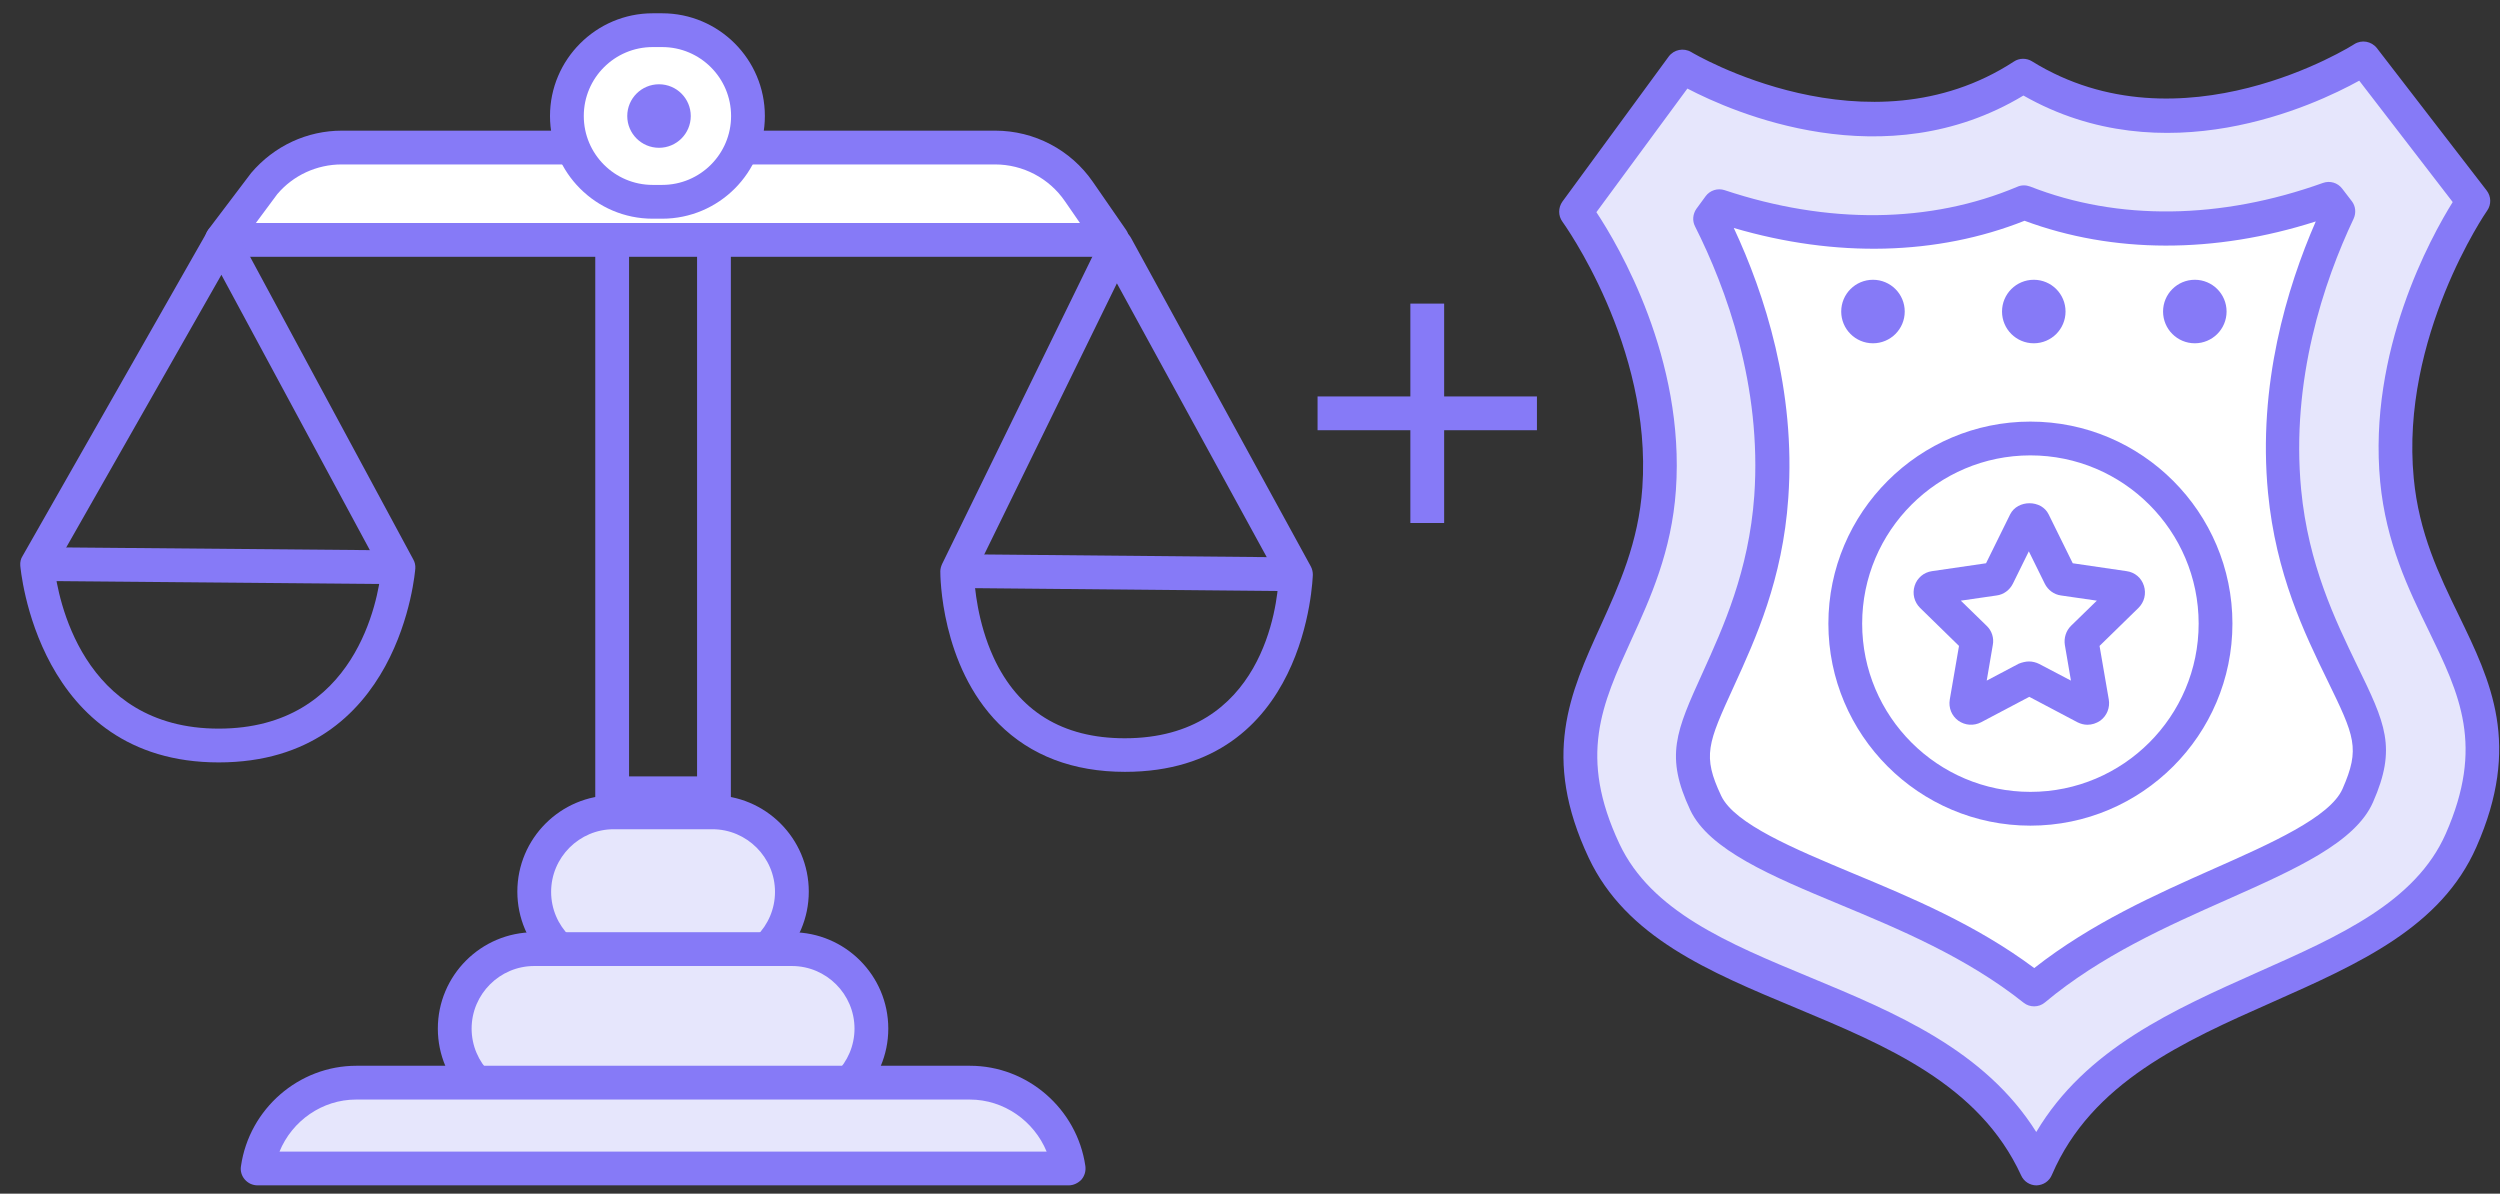 <?xml version="1.0" encoding="UTF-8"?> <svg xmlns="http://www.w3.org/2000/svg" width="111" height="53" viewBox="0 0 111 53" fill="none"><rect x="0" y="0" width="111" height="53" fill="#333333" stroke="none"/> <path d="M32.45 35.972H26.43V5.672H32.45V35.972ZM27.93 34.472H30.95V7.172H27.93V34.472Z" fill="#867AF7"></path> <path d="M49.38 10.652L47.9 8.512C47.06 7.292 45.67 6.562 44.19 6.562H15.18C13.86 6.562 12.6 7.142 11.75 8.152L9.85 10.663H49.38V10.652Z" fill="white"></path> <path d="M49.38 11.401H9.85C9.57 11.401 9.31 11.241 9.18 10.981C9.05 10.731 9.08 10.421 9.25 10.191L11.15 7.681C12.18 6.471 13.64 5.801 15.18 5.801H44.19C45.92 5.801 47.54 6.651 48.52 8.071L50 10.211C50.16 10.441 50.18 10.741 50.05 10.981C49.92 11.221 49.66 11.401 49.38 11.401ZM11.36 9.901H47.95L47.28 8.931C46.58 7.911 45.42 7.301 44.18 7.301H15.17C14.07 7.301 13.02 7.781 12.31 8.621L11.36 9.901Z" fill="#867AF7"></path> <path d="M9.71 33.851C1.62 33.851 0.91 25.19 0.9 25.11C0.89 24.96 0.92 24.81 1 24.69L9.2 10.29C9.34 10.05 9.55 9.901 9.86 9.911C10.13 9.911 10.38 10.06 10.51 10.3L18.35 24.84C18.42 24.96 18.45 25.101 18.44 25.241C18.43 25.331 17.8 33.851 9.71 33.851ZM2.42 25.221C2.57 26.461 3.6 32.351 9.71 32.351C15.83 32.351 16.79 26.551 16.92 25.351L9.83 12.201L2.42 25.221Z" fill="#867AF7"></path> <path d="M1.869 24.297L1.856 25.797L17.896 25.939L17.909 24.439L1.869 24.297Z" fill="#867AF7"></path> <path d="M49.95 34.27C47.65 34.27 45.76 33.55 44.35 32.14C41.76 29.54 41.75 25.54 41.75 25.37C41.75 25.26 41.78 25.15 41.83 25.04L48.89 10.6C49.01 10.35 49.27 10.19 49.55 10.18C49.85 10.21 50.09 10.319 50.22 10.569L58.2 25.149C58.26 25.259 58.29 25.39 58.29 25.52C58.28 25.61 58.07 34.27 49.95 34.27ZM43.25 25.54C43.27 26.04 43.4 27.63 44.11 29.18C45.21 31.57 47.17 32.779 49.94 32.779C56.08 32.779 56.71 26.86 56.77 25.7L49.59 12.58L43.25 25.54Z" fill="#867AF7"></path> <path d="M42.738 24.609L42.724 26.109L57.764 26.251L57.778 24.751L42.738 24.609Z" fill="#867AF7"></path> <path d="M31.63 43.119H27.25C25.31 43.119 23.72 41.528 23.72 39.588C23.72 37.648 25.31 36.059 27.25 36.059H31.63C33.57 36.059 35.16 37.648 35.16 39.588C35.16 41.538 33.57 43.119 31.63 43.119Z" fill="#E6E6FC"></path> <path d="M31.63 43.869H27.25C24.89 43.869 22.97 41.948 22.97 39.588C22.97 37.228 24.89 35.309 27.25 35.309H31.63C33.99 35.309 35.91 37.228 35.91 39.588C35.91 41.948 33.99 43.869 31.63 43.869ZM27.25 36.818C25.72 36.818 24.47 38.069 24.47 39.599C24.47 41.129 25.72 42.378 27.25 42.378H31.63C33.16 42.378 34.41 41.129 34.41 39.599C34.41 38.069 33.16 36.818 31.63 36.818H27.25Z" fill="#867AF7"></path> <path d="M35.16 49.189H23.72C21.78 49.189 20.19 47.599 20.19 45.659C20.19 43.719 21.78 42.129 23.72 42.129H35.16C37.1 42.129 38.69 43.719 38.69 45.659C38.69 47.609 37.1 49.189 35.16 49.189Z" fill="#E6E6FC"></path> <path d="M35.16 49.951H23.72C21.36 49.951 19.44 48.03 19.44 45.67C19.44 43.31 21.36 41.391 23.72 41.391H35.16C37.52 41.391 39.44 43.31 39.44 45.67C39.44 48.03 37.52 49.951 35.16 49.951ZM23.72 42.891C22.19 42.891 20.94 44.14 20.94 45.67C20.94 47.2 22.19 48.451 23.72 48.451H35.16C36.69 48.451 37.94 47.2 37.94 45.67C37.94 44.14 36.69 42.891 35.16 42.891H23.72Z" fill="#867AF7"></path> <path d="M47.449 51.88C47.139 49.73 45.3 48.07 43.069 48.07H15.819C13.589 48.07 11.749 49.74 11.44 51.88H47.449Z" fill="#E6E6FC"></path> <path d="M47.45 52.63H11.44C11.22 52.63 11.02 52.541 10.87 52.371C10.73 52.211 10.66 51.99 10.7 51.77C11.07 49.23 13.27 47.32 15.82 47.32H43.07C45.62 47.32 47.82 49.23 48.19 51.77C48.22 51.99 48.16 52.201 48.02 52.371C47.87 52.531 47.66 52.63 47.45 52.63ZM12.41 51.13H46.47C45.91 49.77 44.57 48.82 43.06 48.82H15.81C14.31 48.82 12.97 49.76 12.41 51.13Z" fill="#867AF7"></path> <path d="M29.4 8.96H28.98C26.88 8.96 25.17 7.24 25.17 5.15C25.17 3.05 26.89 1.34 28.98 1.34H29.4C31.5 1.34 33.21 3.06 33.21 5.15C33.22 7.24 31.5 8.96 29.4 8.96Z" fill="white"></path> <path d="M29.4 9.71H28.98C26.46 9.71 24.42 7.66 24.42 5.15C24.42 2.64 26.47 0.59 28.98 0.59H29.4C31.92 0.59 33.96 2.64 33.96 5.15C33.96 7.66 31.92 9.71 29.4 9.71ZM28.98 2.09C27.29 2.09 25.92 3.46 25.92 5.15C25.92 6.84 27.29 8.21 28.98 8.21H29.4C31.09 8.21 32.46 6.84 32.46 5.15C32.46 3.46 31.09 2.09 29.4 2.09H28.98Z" fill="#867AF7"></path> <path d="M90.42 51.881C94 43.561 106.22 44.252 109.27 37.331C112.32 30.412 107.06 27.961 106.42 21.321C105.79 14.691 109.81 8.932 109.81 8.932L104.93 2.602C104.93 2.602 96.92 7.761 89.82 3.361C82.83 7.921 74.69 2.952 74.69 2.952L69.97 9.392C69.97 9.392 74.13 15.051 73.67 21.691C73.21 28.331 68 30.911 71.22 37.761C74.44 44.611 86.63 43.641 90.42 51.881Z" fill="#E6E6FC"></path> <path d="M90.42 52.631C90.13 52.631 89.86 52.461 89.74 52.191C87.88 48.141 83.75 46.431 79.76 44.761C75.87 43.141 72.2 41.611 70.54 38.091C68.42 33.591 69.71 30.771 71.07 27.781C71.89 25.971 72.75 24.091 72.92 21.651C73.36 15.351 69.41 9.901 69.37 9.841C69.18 9.581 69.18 9.222 69.37 8.952L74.09 2.511C74.32 2.201 74.75 2.111 75.09 2.311C75.17 2.361 82.92 6.971 89.42 2.731C89.66 2.571 89.98 2.572 90.22 2.722C96.84 6.822 104.46 2.011 104.53 1.961C104.86 1.751 105.29 1.831 105.53 2.131L110.41 8.461C110.61 8.721 110.62 9.082 110.43 9.352C110.39 9.402 106.57 14.971 107.17 21.231C107.4 23.671 108.3 25.531 109.17 27.321C110.6 30.271 111.96 33.061 109.95 37.611C108.38 41.171 104.75 42.782 100.9 44.492C96.95 46.242 92.87 48.061 91.11 52.151C90.99 52.451 90.72 52.621 90.42 52.631C90.43 52.631 90.42 52.631 90.42 52.631ZM70.88 9.421C71.88 10.931 74.82 15.941 74.41 21.761C74.22 24.481 73.27 26.572 72.43 28.412C71.11 31.302 70.08 33.581 71.9 37.461C73.31 40.461 76.72 41.881 80.34 43.381C84.17 44.971 88.12 46.621 90.41 50.261C92.61 46.561 96.51 44.832 100.3 43.142C103.88 41.552 107.25 40.051 108.59 37.021C110.31 33.111 109.22 30.852 107.83 27.992C106.94 26.172 105.94 24.102 105.68 21.392C105.13 15.582 107.94 10.512 108.9 8.972L104.75 3.582C102.74 4.692 96.09 7.802 89.84 4.242C83.68 7.952 76.95 4.992 74.92 3.932L70.88 9.421Z" fill="#867AF7"></path> <path d="M90.32 43.931C87.69 41.831 84.63 40.561 81.96 39.451C79.12 38.271 76.45 37.161 75.73 35.641C74.75 33.551 75.1 32.761 76.29 30.161C77.23 28.101 78.4 25.53 78.64 22.05C78.99 17 77.37 12.551 75.93 9.701L76.34 9.141C78.21 9.761 80.56 10.29 83.15 10.29C85.53 10.29 87.78 9.851 89.86 8.971C91.83 9.751 93.94 10.141 96.17 10.141C98.93 10.141 101.43 9.53 103.39 8.82L103.82 9.38C102.45 12.27 100.94 16.761 101.42 21.791C101.75 25.261 102.98 27.8 103.97 29.84C105.22 32.41 105.59 33.19 104.66 35.3C103.99 36.83 101.34 38.001 98.54 39.251C95.92 40.441 92.9 41.781 90.32 43.931Z" fill="white"></path> <path d="M90.32 44.682C90.15 44.682 89.99 44.632 89.85 44.522C87.3 42.492 84.31 41.252 81.67 40.152C78.69 38.912 75.89 37.742 75.05 35.972C73.92 33.562 74.41 32.482 75.6 29.862C76.51 27.852 77.65 25.352 77.89 22.012C78.23 17.132 76.65 12.812 75.26 10.052C75.13 9.802 75.16 9.502 75.32 9.272L75.73 8.712C75.92 8.452 76.26 8.342 76.57 8.442C81.16 9.972 85.71 9.922 89.57 8.292C89.75 8.212 89.95 8.212 90.14 8.282C94.04 9.812 98.59 9.752 103.14 8.122C103.45 8.012 103.79 8.112 103.99 8.372L104.42 8.932C104.59 9.152 104.62 9.452 104.5 9.712C103.18 12.502 101.71 16.862 102.17 21.732C102.49 25.072 103.69 27.542 104.65 29.532C105.91 32.122 106.43 33.192 105.36 35.622C104.57 37.412 101.92 38.592 98.86 39.952C96.25 41.112 93.29 42.422 90.79 44.512C90.66 44.622 90.49 44.682 90.32 44.682ZM76.98 10.122C78.35 13.052 79.74 17.322 79.4 22.112C79.15 25.732 77.95 28.362 76.98 30.482C75.82 33.022 75.58 33.552 76.42 35.332C77.01 36.582 79.68 37.692 82.26 38.772C84.83 39.842 87.72 41.042 90.32 42.982C92.87 40.982 95.73 39.712 98.27 38.582C100.82 37.452 103.46 36.282 104.01 35.022C104.8 33.222 104.55 32.702 103.33 30.192C102.31 28.102 101.05 25.492 100.7 21.882C100.24 17.092 101.53 12.792 102.82 9.832C98.32 11.272 93.82 11.262 89.89 9.802C86.01 11.342 81.51 11.452 76.98 10.122Z" fill="#867AF7"></path> <path d="M64.12 13.48H62.62V23.221H64.12V13.48Z" fill="#867AF7"></path> <path d="M68.24 17.602H58.5V19.102H68.24V17.602Z" fill="#867AF7"></path> <path d="M92.68 32.179C92.53 32.179 92.38 32.139 92.24 32.069L90.1 30.939L87.96 32.069C87.63 32.239 87.25 32.209 86.95 31.999C86.65 31.779 86.51 31.429 86.57 31.059L86.98 28.679L85.25 26.989C84.99 26.729 84.9 26.359 85.01 26.009C85.12 25.659 85.42 25.409 85.78 25.359L88.18 25.009L89.25 22.839C89.58 22.179 90.64 22.179 90.96 22.839L92.03 25.009L94.42 25.359C94.79 25.409 95.08 25.659 95.19 26.009C95.3 26.359 95.21 26.729 94.95 26.989L93.22 28.679L93.63 31.059C93.69 31.419 93.55 31.779 93.25 31.999C93.07 32.119 92.88 32.179 92.68 32.179ZM90.35 30.799C90.34 30.809 90.35 30.809 90.35 30.799V30.799ZM90.09 29.369C90.24 29.369 90.4 29.409 90.54 29.479L91.95 30.219L91.68 28.639C91.63 28.329 91.73 28.009 91.95 27.789L93.1 26.669L91.51 26.439C91.2 26.399 90.93 26.199 90.79 25.919L90.08 24.479L89.37 25.919C89.23 26.199 88.96 26.399 88.65 26.439L87.06 26.669L88.21 27.789C88.44 28.009 88.54 28.329 88.48 28.639L88.21 30.219L89.63 29.469C89.78 29.409 89.94 29.369 90.09 29.369Z" fill="#867AF7"></path> <path d="M29.26 6.562C30.038 6.562 30.67 5.931 30.67 5.152C30.67 4.373 30.038 3.742 29.26 3.742C28.481 3.742 27.85 4.373 27.85 5.152C27.85 5.931 28.481 6.562 29.26 6.562Z" fill="#867AF7"></path> <path d="M83.16 15.242C83.939 15.242 84.57 14.611 84.57 13.832C84.57 13.053 83.939 12.422 83.16 12.422C82.381 12.422 81.75 13.053 81.75 13.832C81.75 14.611 82.381 15.242 83.16 15.242Z" fill="#867AF7"></path> <path d="M90.3 15.242C91.079 15.242 91.71 14.611 91.71 13.832C91.71 13.053 91.079 12.422 90.3 12.422C89.521 12.422 88.89 13.053 88.89 13.832C88.89 14.611 89.521 15.242 90.3 15.242Z" fill="#867AF7"></path> <path d="M97.45 15.242C98.229 15.242 98.86 14.611 98.86 13.832C98.86 13.053 98.229 12.422 97.45 12.422C96.671 12.422 96.04 13.053 96.04 13.832C96.04 14.611 96.671 15.242 97.45 15.242Z" fill="#867AF7"></path> <path d="M90.15 36.659C85.2 36.659 81.18 32.629 81.18 27.689C81.18 22.748 85.21 18.719 90.15 18.719C95.1 18.719 99.12 22.748 99.12 27.689C99.12 32.629 95.1 36.659 90.15 36.659ZM90.15 20.219C86.03 20.219 82.68 23.569 82.68 27.689C82.68 31.808 86.03 35.159 90.15 35.159C94.27 35.159 97.62 31.808 97.62 27.689C97.62 23.569 94.27 20.219 90.15 20.219Z" fill="#867AF7"></path> </svg> 